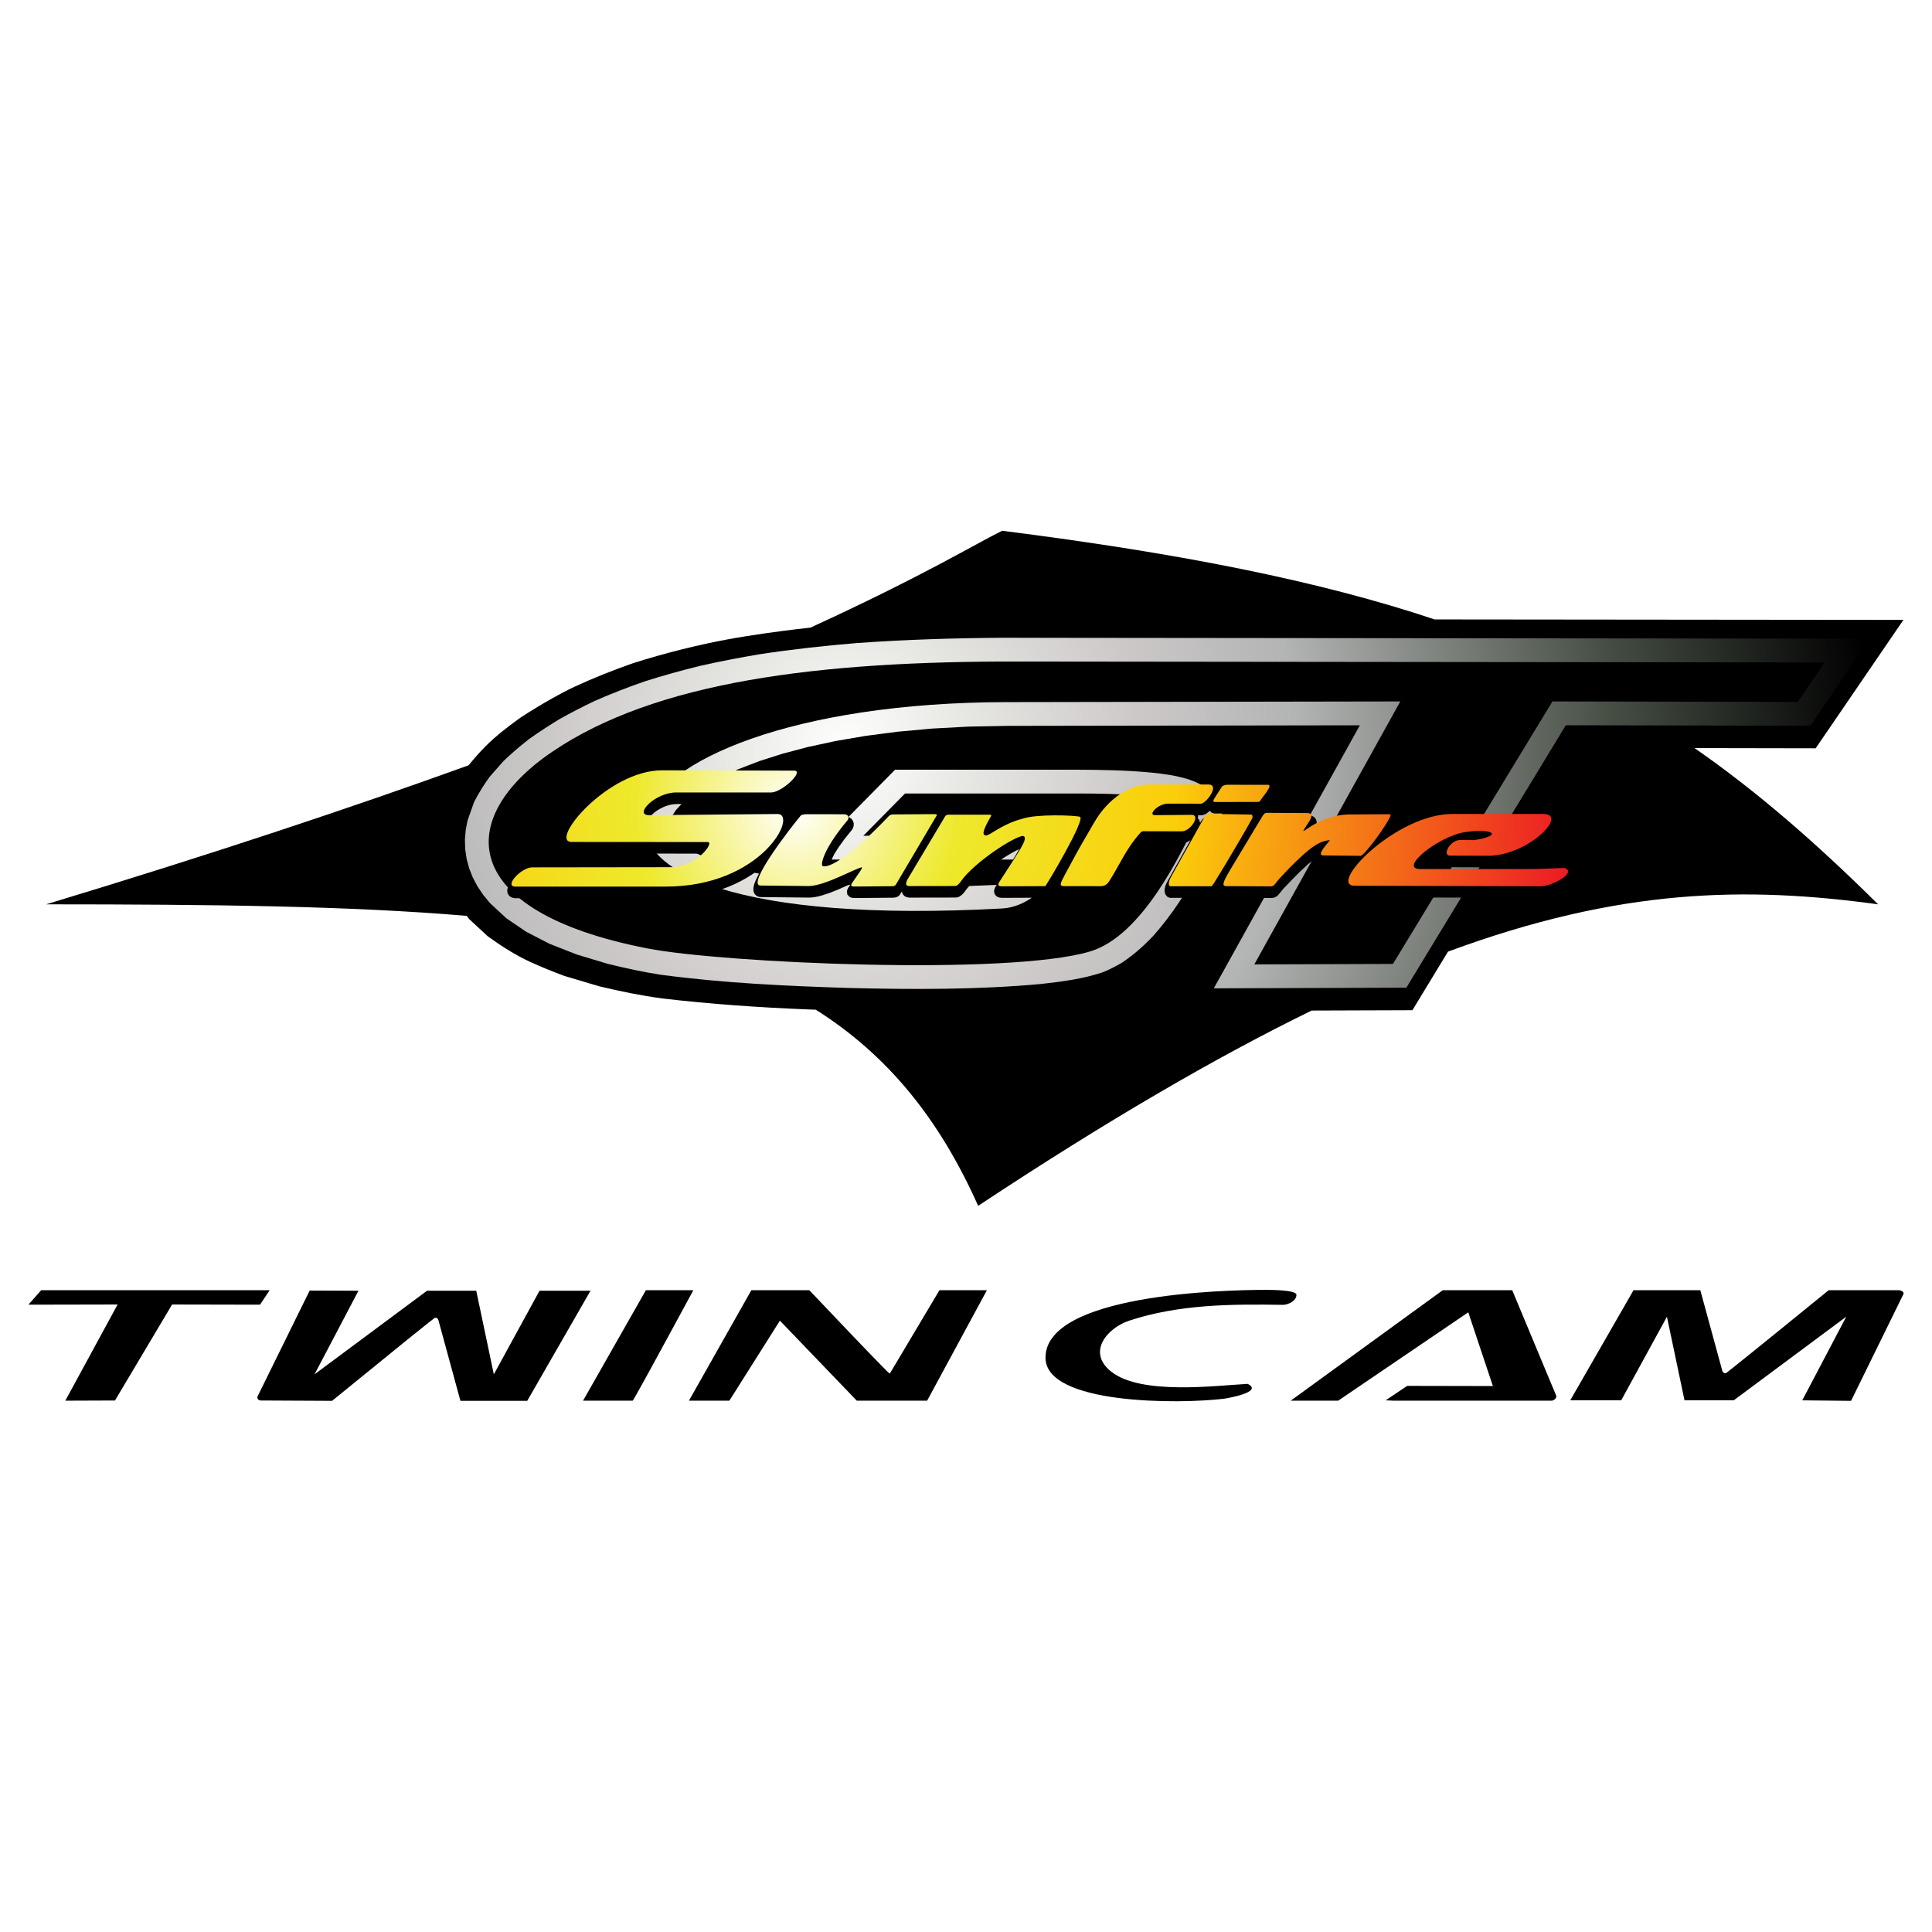 <?xml version="1.0" encoding="utf-8"?>
<!-- Generator: Adobe Illustrator 13.0.0, SVG Export Plug-In . SVG Version: 6.00 Build 14948)  -->
<!DOCTYPE svg PUBLIC "-//W3C//DTD SVG 1.0//EN" "http://www.w3.org/TR/2001/REC-SVG-20010904/DTD/svg10.dtd">
<svg version="1.0" xmlns="http://www.w3.org/2000/svg" xmlns:xlink="http://www.w3.org/1999/xlink" x="0px" y="0px"
	 width="192.756px" height="192.756px" viewBox="0 0 192.756 192.756" enable-background="new 0 0 192.756 192.756"
	 xml:space="preserve">
<g id="Grid" display="none">
</g>
<g id="Layer_1">
</g>
<g id="Desktop">
</g>
<g id="Guides">
</g>
<g id="Page_1">
	<g id="Layer_1_1_">
		<rect fill-rule="evenodd" clip-rule="evenodd" fill="#FFFFFF" width="192.756" height="192.756"/>
		<g>
			<path fill-rule="evenodd" clip-rule="evenodd" d="M99.987,52.954c17.921,2.273,31.688,5.022,43.148,8.846l46.771,0.047
				l-8.759,12.812l-12.081-0.022c6.235,4.333,12.125,9.459,18.313,15.588c-13.107-1.785-25.674-1.653-42.911,4.718l-3.552,5.846
				l-10.054,0.034c-9.527,4.653-20.425,10.986-33.272,19.483c-3.961-8.882-9.2-15.149-16.2-19.568
				c-0.268-0.009-0.536-0.019-0.804-0.029c-4.841-0.193-9.662-0.528-14.475-1.089c-2.137-0.289-4.244-0.715-6.34-1.22l-3.461-1.029
				c-1.15-0.427-2.283-0.887-3.4-1.394c-1.512-0.698-2.914-1.595-4.259-2.573L46.8,91.687l-0.232-0.31
				c-11.654-0.995-25.496-1.149-41.963-1.152c16.718-5.062,30.61-9.703,42.15-13.872c0.523-0.65,1.073-1.271,1.663-1.873
				c1.084-1.091,2.313-2.021,3.559-2.917c1.049-0.68,2.11-1.325,3.199-1.936c0.702-0.39,1.404-0.765,2.13-1.104
				c1.927-0.893,3.889-1.671,5.892-2.371c1.605-0.505,3.22-0.964,4.851-1.37c0.809-0.2,1.622-0.39,2.437-0.568
				c2.522-0.55,5.084-0.936,7.645-1.271c0.907-0.117,1.814-0.227,2.724-0.323C92.067,57.484,97.528,54.15,99.987,52.954
				L99.987,52.954z"/>
			
				<radialGradient id="SVGID_1_" cx="-179.335" cy="503.513" r="155.201" gradientTransform="matrix(0.659 0 0 0.659 202.469 -256.774)" gradientUnits="userSpaceOnUse">
				<stop  offset="0" style="stop-color:#FFFFFF"/>
				<stop  offset="0.13" style="stop-color:#E5E5E1"/>
				<stop  offset="0.29" style="stop-color:#CCC8C8"/>
				<stop  offset="0.44" style="stop-color:#B3B4B4"/>
				<stop  offset="0.75" style="stop-color:#464E44"/>
				<stop  offset="1" style="stop-color:#000000"/>
			</radialGradient>
			<path fill-rule="evenodd" clip-rule="evenodd" fill="url(#SVGID_1_)" d="M64.364,67.968c-1.721,0.594-3.38,1.237-5.048,1.972
				c-1.181,0.562-2.321,1.149-3.465,1.788c-1.065,0.646-2.084,1.308-3.1,2.032c-0.889,0.694-1.706,1.396-2.522,2.176l-1.379,1.567
				c-0.602,0.833-1.09,1.619-1.559,2.536l-0.643,1.82l-0.183,0.942l-0.08,0.959l0.028,0.965l0.142,0.962l0.254,0.948l0.367,0.924
				l0.473,0.89l0.575,0.853l0.672,0.811l1.619,1.5l1.975,1.346l2.335,1.203l2.707,1.066l3.097,0.933
				c1.756,0.429,3.486,0.812,5.271,1.086c6.215,0.833,12.521,1.127,18.785,1.323c6.395,0.158,12.793,0.183,19.17-0.397
				c2.121-0.239,4.213-0.502,6.243-1.195c0.647-0.276,1.229-0.571,1.835-0.929c1.153-0.771,2.107-1.608,3.066-2.609
				c1.979-2.204,3.51-4.646,4.911-7.244c0.544-1.026,1.064-2.067,1.593-3.102c0.219-0.485,0.322-0.878,0.405-1.403l-0.006-0.575
				l-0.108-0.58l-0.213-0.55c-0.302-0.503-0.562-0.828-0.993-1.221c-1.571-1.141-3.442-1.418-5.324-1.645
				c-2.604-0.27-5.215-0.318-7.831-0.326H89.302l-8.845,8.965h22.813c-0.576,1.127-1.731,2.105-2.95,2.44l-0.491,0.069l-4.646,0.19
				l-4.312,0.048l-3.946-0.084l-3.584-0.208l-3.225-0.32l-2.869-0.422l-2.515-0.51l-2.161-0.586l-1.806-0.642l-1.451-0.676
				l-1.096-0.679l-0.751-0.637l-0.439-0.548l-0.204-0.433c-0.092-0.543-0.016-0.756,0.18-1.271l0.423-0.656l0.694-0.761l0.979-0.823
				l1.262-0.848l1.537-0.849l1.801-0.826l2.056-0.789l2.303-0.736L80.6,74.53l2.772-0.599l2.995-0.513l3.211-0.417L93,72.69
				l3.625-0.196l3.843-0.073l35.205-0.057l-14.57,26.241l19.21-0.064l15.908-26.182l24.397,0.046l5.938-8.684L99.87,63.631
				c-4.79,0.034-9.547,0.184-14.324,0.522c-3.261,0.268-6.482,0.625-9.716,1.114c-2.001,0.335-3.976,0.716-5.954,1.159
				C68.013,66.883,66.191,67.389,64.364,67.968L64.364,67.968z"/>
			<path fill-rule="evenodd" clip-rule="evenodd" d="M139.709,69.983l-14.565,26.234l13.831-0.046l15.913-26.188l24.48,0.046
				l2.693-3.939l-80.305-0.087c-20.146-0.061-36.399,2.003-46.715,9.039c-9.584,6.528-9.53,15.865,9.548,19.582
				c7.536,1.469,36.046,2.737,44.169,0.302c5.286-1.585,9.107-9.96,10.605-12.862c1.066-2.063-2.789-2.897-11.934-2.897H90.295
				l-4.163,4.219h18.116c3.93-0.009,0.415,6.996-4.253,7.252c-52.624,2.878-42.23-20.519,0.449-20.588L139.709,69.983
				L139.709,69.983z"/>
			<path fill-rule="evenodd" clip-rule="evenodd" d="M141.75,86.743l0.226-0.257c0.652-0.641,1.421-1.148,2.23-1.572l-0.082,0.111
				l-0.179,0.412l-0.04,0.479l0.278,0.477l0.492,0.126l4.056,0.014l0.402-0.027l0.396-0.051l0.393-0.07l0.764-0.198l0.734-0.262
				l0.693-0.314l0.648-0.354l0.592-0.383l0.531-0.403l0.458-0.411l0.383-0.413l0.297-0.412l0.114-0.208l0.088-0.213l0.059-0.221
				l0.019-0.232l-0.038-0.243l-0.106-0.232l-0.173-0.193l-0.213-0.136l-0.236-0.086l-0.253-0.045l-0.263-0.014h-9.016l-0.561,0.019
				l-0.575,0.061l-0.573,0.1l-0.573,0.134l-0.568,0.168l-0.563,0.197l-0.556,0.223l-0.548,0.248l-0.537,0.27
				c-0.562,0.308-1.117,0.623-1.646,0.986c0.341-0.5,0.672-1.003,0.92-1.558l0.032-0.12l0.004-0.127l-0.045-0.208l-0.103-0.179
				l-0.112-0.108l-0.184-0.077l-4.449,0.033l-0.567,0.053l-0.536,0.094l-0.504,0.125l-0.469,0.151
				c-0.324,0.126-0.645,0.254-0.955,0.413l0.027-0.192l-0.004-0.167l-0.058-0.186l-0.104-0.155l-0.129-0.115l-0.141-0.078
				l-0.142-0.049l-0.278-0.038l-4.102-0.021l-0.172,0.021l-0.193,0.07l-0.17,0.122l-0.129,0.146
				c-0.091,0.128-0.176,0.257-0.257,0.391c-0.011-0.139-0.071-0.242-0.136-0.363l-0.185-0.16l-0.216-0.061l-4.371-0.06l-0.172,0.036
				l-0.156,0.063l-0.133,0.085c-0.096,0.085-0.17,0.162-0.244,0.265l-0.135,0.223l-0.124-0.354l-0.496-0.23l-3.179,0.027
				c0.131-0.068,0.251-0.116,0.391-0.159l0.282-0.034l3.331,0.005l0.381-0.136l0.383-0.31l0.193,0.192l0.246,0.076h4.352
				c0.162,0.001,0.289-0.03,0.439-0.087l0.131-0.08l0.15-0.166l0.031-0.106c0.178-0.241,0.359-0.479,0.536-0.723l0.204-0.314
				l0.166-0.352l0.033-0.575l-0.514-0.254h-4.307c-0.137,0.019-0.249,0.044-0.379,0.091c-0.119,0.056-0.23,0.122-0.346,0.187
				l-0.153,0.238l-0.247-0.405l-0.587-0.141l-6.202,0.006l-0.396,0.04l-0.402,0.073l-0.406,0.107l-0.407,0.14l-0.408,0.174
				l-0.407,0.208l-0.404,0.241l-0.397,0.275l-0.392,0.31l-0.383,0.344l-0.373,0.379l-0.36,0.414l-0.347,0.448l-0.33,0.484
				c-0.364,0.603-0.713,1.218-1.068,1.825c-0.311,0.529-0.618,1.061-0.914,1.598c-0.449,0.831-0.904,1.656-1.345,2.493l-0.235,0.512
				l-0.069,0.254l0.013,0.33l0.223,0.304l0.306,0.115l0.247,0.016l3.865-0.006l0.168-0.029l0.163-0.051l0.157-0.073l0.148-0.092
				l0.137-0.112l0.124-0.13c0.189-0.25,0.347-0.52,0.509-0.785c0.479-0.816,0.922-1.648,1.414-2.456
				c0.194-0.303,0.395-0.6,0.604-0.893c0.223-0.293,0.451-0.573,0.693-0.851l3.797,0.01l0.447-0.079l0.339-0.184l-2.31,4.141
				l-0.104,0.208l-0.081,0.21l-0.054,0.206l-0.024,0.204l0.013,0.209l0.068,0.223l0.17,0.219l0.263,0.121l4.226-0.001l0.189-0.038
				l0.164-0.12c0.089-0.093,0.16-0.182,0.232-0.285c0.046-0.072,0.092-0.146,0.137-0.218l0.027,0.277l0.305,0.311l0.342,0.062
				l4.551,0.025l0.217-0.023l0.226-0.1l0.172-0.132l0.341-0.406l0.186-0.234c0.554-0.589,1.111-1.168,1.684-1.735l0.846-0.78
				l0.657-0.531l0.259-0.182l-0.116,0.298l0.112,0.565l0.521,0.173l3.189,0.036l-0.446,0.562l-0.205,0.309l-0.169,0.297
				l-0.131,0.291l-0.087,0.289L134.1,88.58l0.048,0.311l0.161,0.29l0.262,0.207l0.306,0.105l0.311,0.03
				c6.213,0.018,12.424,0.036,18.639,0.054l0.25-0.018l0.279-0.051l0.289-0.077l0.594-0.216l0.58-0.281l0.27-0.159l0.248-0.172
				l0.223-0.186l0.194-0.208l0.155-0.253l0.078-0.327l-0.089-0.359l-0.241-0.266l-0.362-0.193c-0.563-0.009-1.124,0.024-1.687,0.046
				c-0.879,0.033-1.757,0.052-2.635,0.047L141.644,86.9L141.75,86.743L141.75,86.743z M99.761,85.835
				c0.598-0.397,1.205-0.775,1.852-1.09l0.06-0.026c-0.153,0.315-0.347,0.618-0.528,0.917c-0.609,0.968-1.236,1.923-1.857,2.886
				l-0.08,0.199l-0.031,0.229l0.061,0.248l0.149,0.193l0.175,0.11l0.159,0.053l0.254,0.025l4.563-0.018l0.186-0.192
				c0.201-0.283,0.379-0.585,0.559-0.881c0.756-1.268,1.485-2.548,2.158-3.862c0.326-0.65,0.666-1.315,0.859-2.021l0.035-0.195
				l0.002-0.224l-0.101-0.296l-0.267-0.181c-0.77-0.133-1.551-0.146-2.331-0.159c-0.448,0-0.896,0.008-1.347,0.022
				c-0.436,0.025-0.866,0.06-1.301,0.109l-0.394,0.06l-0.362,0.076l-0.711,0.205c-0.371,0.125-0.727,0.261-1.087,0.416
				c-0.292,0.139-0.577,0.283-0.86,0.44l-0.766,0.458l0.564-1.063l0.058-0.16l-0.018-0.238L99.3,81.686l-0.135-0.107l-0.116-0.053
				l-0.267-0.043l-4.224,0.012l-0.339,0.112l-0.242,0.212l-0.074-0.164l-0.17-0.134l-0.138-0.054
				c-0.109-0.023-0.208-0.036-0.322-0.04l-4.234,0.036l-0.198,0.034c-0.189,0.062-0.32,0.136-0.461,0.278
				c-0.623,0.652-1.255,1.29-1.908,1.911c-0.522,0.488-1.051,0.962-1.602,1.417c-0.644,0.518-1.31,1.03-2.059,1.387l-0.211,0.083
				l0.611-1.319l0.441-0.7l0.578-0.806l0.753-0.938l0.116-0.188l0.073-0.231l0.005-0.249l-0.077-0.247l-0.154-0.207l-0.21-0.146
				l-0.237-0.079l-0.224-0.021l-3.888,0.001c-0.147,0.013-0.283,0.034-0.428,0.071l-0.122,0.044l-0.131,0.07l-0.114,0.097
				c-0.334,0.405-0.66,0.816-0.98,1.232l0.023-0.1l0.03-0.289l-0.016-0.283l-0.076-0.275l-0.151-0.254l-0.231-0.197l-0.281-0.113
				l-0.273-0.028l-12.805,0.114l0.112-0.144l0.173-0.177l0.219-0.185l0.257-0.183l0.288-0.171l0.311-0.153l0.327-0.128l0.335-0.096
				l0.337-0.059l0.352-0.019l9.521-0.001l0.299-0.048l0.301-0.097l0.295-0.132l0.289-0.16l0.282-0.182l0.527-0.408l0.45-0.438
				l0.186-0.222l0.155-0.225l0.121-0.239l0.071-0.294l-0.08-0.372l-0.306-0.254l-0.314-0.057L66.115,77.06l-0.539,0.019
				l-0.548,0.062l-0.544,0.101l-0.54,0.135l-0.533,0.169l-0.525,0.198l-0.516,0.225l-0.506,0.248l-0.493,0.271l-0.48,0.289
				l-0.465,0.304l-0.451,0.318l-0.847,0.664l-0.767,0.688l-0.675,0.689l-0.572,0.674l-0.458,0.643l-0.184,0.305l-0.152,0.294
				l-0.117,0.285l-0.08,0.279l-0.035,0.281l0.029,0.291l0.126,0.286l0.233,0.225l0.291,0.121l0.287,0.033l13.081,0.01
				c-0.108,0.151-0.259,0.288-0.391,0.418l-0.251,0.213l-0.286,0.207l-0.316,0.194l-0.345,0.173l-0.37,0.146l-0.392,0.111
				l-0.411,0.071l-0.444,0.025l-13.881,0.018l-0.273,0.041l-0.273,0.085l-0.263,0.116l-0.254,0.142l-0.242,0.163l-0.229,0.178
				l-0.213,0.189l-0.193,0.199l-0.17,0.206l-0.144,0.213l-0.113,0.228l-0.071,0.261l0.015,0.312l0.17,0.303l0.288,0.178l0.3,0.058
				l14.936-0.004l0.913-0.014l0.884-0.056l0.849-0.095l0.812-0.132l0.778-0.166l0.742-0.196l0.706-0.226l0.67-0.251l0.634-0.273
				l0.598-0.294l0.563-0.312l0.526-0.326l0.491-0.337l0.456-0.348l0.254-0.214c-0.166,0.27-0.324,0.537-0.479,0.813
				c-0.133,0.252-0.256,0.502-0.37,0.766l-0.084,0.233L75.2,88.408l-0.034,0.227l0.006,0.24l0.083,0.261l0.196,0.229l0.271,0.12
				l0.229,0.017l4.892,0.052l0.375-0.04l0.382-0.071l0.39-0.1l0.792-0.259l0.789-0.312c0.444-0.191,0.886-0.389,1.324-0.588
				l-0.29,0.421l-0.107,0.276l0.034,0.358l0.242,0.253l0.234,0.083c0.136,0.017,0.261,0.023,0.396,0.021l3.667-0.031
				c0.144,0,0.255-0.02,0.39-0.063l0.11-0.054l0.105-0.075l0.093-0.093l0.213-0.343l0.069,0.258l0.208,0.225l0.249,0.104
				l0.234,0.032l4.649-0.008l0.179-0.032l0.166-0.072l0.245-0.178c0.107-0.104,0.2-0.207,0.285-0.327
				c0.135-0.188,0.275-0.362,0.423-0.535C97.589,87.412,98.657,86.586,99.761,85.835L99.761,85.835z"/>
			
				<radialGradient id="SVGID_2_" cx="-353.764" cy="471.601" r="197.971" gradientTransform="matrix(0.389 0 0 0.389 217.001 -102.626)" gradientUnits="userSpaceOnUse">
				<stop  offset="0" style="stop-color:#FFFFFF"/>
				<stop  offset="0.21" style="stop-color:#EEE92C"/>
				<stop  offset="0.49" style="stop-color:#FBCE0A"/>
				<stop  offset="1" style="stop-color:#ED1C24"/>
			</radialGradient>
			<path fill-rule="evenodd" clip-rule="evenodd" fill="url(#SVGID_2_)" d="M135.157,88.371c6.199,0.018,12.399,0.036,18.599,0.054
				c1.011,0,3.594-1.335,2.362-1.818c-0.512-0.02-2.211,0.115-4.199,0.095l-10.236,0.003c-2.18-0.029,1.816-3.289,4.517-3.688
				c2.7-0.398,3.866,0.327,0.893,0.802l-1.392-0.01c-1.036-0.02-1.865,1.577-1.016,1.559l3.979,0.013
				c3.974-0.152,7.838-4.183,5.293-4.173h-8.995C139.269,81.171,132.392,88.353,135.157,88.371L135.157,88.371z M122.319,88.408
				l4.482,0.024c0.327,0.018,0.504-0.391,0.809-0.734c3.534-3.815,4.235-3.733,5.072-3.886c-0.059,0.183-1.429,1.518-0.674,1.534
				l3.755,0.042c0.44-0.115,2.636-3.13,2.96-3.969c0.033-0.087-0.025-0.185-0.053-0.186l-3.776,0.026
				c-3.026-0.101-4.999,1.97-4.852,1.618s0.82-1.145,0.794-1.473c0.019-0.171-0.144-0.279-0.4-0.285l-3.933-0.022
				c-0.349,0-0.359,0.015-0.784,0.724l-2.863,4.764C122.114,87.822,121.812,88.408,122.319,88.408L122.319,88.408z M121.298,80.018
				l4.148-0.009c0.1,0.006,0.299-0.03,0.296-0.119c-0.004-0.121,1.351-1.581,0.771-1.589l-4.048-0.005
				c-0.307-0.005-0.439,0.11-0.537,0.163l-0.7,1.092C121.047,79.834,120.919,80.026,121.298,80.018L121.298,80.018z M116.757,88.421
				l4.074-0.002c0.1,0.016,0.275-0.29,0.374-0.448c1.013-1.602,3.524-5.899,3.729-6.324c0.052-0.105,0.055-0.372-0.104-0.38
				l-4.141-0.064c-0.308-0.012-0.422,0.162-0.52,0.311l-3.35,6.005C116.55,88.005,116.565,88.385,116.757,88.421L116.757,88.421z
				 M106.161,88.411l3.68,0.003c0.311-0.001,0.581-0.136,0.785-0.435c1.072-1.643,1.69-3.285,3.184-4.927
				c0.068-0.083,0.178-0.116,0.253-0.119l3.821,0.009c0.873,0.028,1.875-1.546,1.08-1.646l-3.734,0.032
				c-0.748,0,0.296-1.156,1.316-1.148l3.266,0.005c0.508,0.002,1.961-1.918,0.738-1.916h-5.77c-1.83-0.05-4.141,1.181-5.69,3.922
				c-0.568,1.006-1.187,2.02-1.665,2.898s-0.891,1.638-1.179,2.176C105.772,88.155,105.653,88.419,106.161,88.411L106.161,88.411z
				 M90.501,87.808c-0.173,0.443-0.162,0.624,0.407,0.596l4.387-0.007c0.22-0.011,0.445-0.283,0.533-0.412
				c1.357-1.983,5.551-4.639,6.25-4.577c0.591,0.151-0.339,1.418-2.421,4.655c-0.154,0.297,0.066,0.368,0.27,0.364l4.355-0.017
				c0.101-0.028,4.121-6.776,3.451-6.926c-0.668-0.15-4.322-0.279-5.727,0.201c-2.174,0.576-3.223,1.706-3.664,1.664
				s-0.182-0.687,0.545-1.95c0.045-0.082-0.057-0.122-0.166-0.12l-4.111,0.004c-0.118,0.007-0.224,0.043-0.304,0.144L90.501,87.808
				L90.501,87.808z M75.919,88.35c-1.601,0.08,3.062-5.893,3.962-6.968c0.094-0.107,0.364-0.14,0.57-0.148l3.752,0.005
				c0.43-0.005,0.568,0.325,0.342,0.617c-2.197,2.604-2.646,4.165-2.517,4.521c0.621,0.375,2.968-1.079,6.64-4.947
				c0.106-0.124,0.26-0.172,0.42-0.174l4.123-0.031c0.226,0.003,0.307,0.048,0.245,0.133l-4.073,6.893
				c-0.083,0.135-0.209,0.17-0.368,0.165l-3.597,0.032c-0.146-0.016-0.654,0.081-0.445-0.295c0.602-0.882,1.187-1.662,1.002-1.621
				c-0.786,0.174-3.518,1.774-5.208,1.87L75.919,88.35L75.919,88.35z M51.376,88.458c-1.072-0.072,0.609-1.861,1.656-1.92
				l13.86-0.018c2.635,0.004,4.454-2.54,3.702-2.508l-13.563-0.01c-2.314-0.019,3.587-7.171,9.041-7.147l13.176,0.032
				c0.987,0.019-1.124,2.102-2.271,2.178l-9.495,0.001c-2.097-0.03-4.296,2.258-2.72,2.263l12.804-0.115
				c2.104-0.029-1.543,7.323-11.301,7.241L51.376,88.458L51.376,88.458z"/>
			<path fill-rule="evenodd" clip-rule="evenodd" d="M11.735,130.149l-5.218,9.597l4.955-0.018l5.7-9.579l8.77,0.018l0.965-1.441
				h-22.8l-1.272,1.441L11.735,130.149L11.735,130.149z M35.764,128.776l-4.867-0.018l-5.218,10.597c0,0.012,0,0.04,0,0.085
				s0.045,0.321,0.438,0.288l7.015,0.034c3.376-2.753,5.916-4.816,7.619-6.192c1.703-1.377,2.572-2.051,2.598-2.064
				c0.168-0.089,0.335,0.004,0.395,0.221l2.192,8.036h6.665l6.314-10.986h-5.086l-4.56,8.341l-1.754-8.341h-4.91l-11.226,8.341
				L35.764,128.776L35.764,128.776z M69.174,128.726h-4.735l-6.27,11.021h4.955C63.182,139.746,65.199,136.072,69.174,128.726
				L69.174,128.726z M80.75,128.726h-5.788l-6.227,11.021h4.034l5.042-7.985l7.673,7.985h7.016l5.963-11.021h-4.735l-4.955,8.324
				C88.686,137.05,86.011,134.275,80.75,128.726L80.75,128.726z M126.233,128.691c-4.355,0-21.924,0.481-21.924,6.765
				c0,4.689,13.299,4.643,17.803,4.095c0.189-0.023,4.02-0.652,2.367-1.483c-3.151,0.172-10.566,1.137-13.57-1.187
				c-2.559-1.98-0.396-4.414,1.754-5.12c4.957-1.628,10.15-1.66,15.324-1.577c0.524,0,1.359-0.383,1.359-1.001
				C129.347,128.697,126.812,128.691,126.233,128.691L126.233,128.691z M128.776,139.746h4.736l12.978-8.816l2.456,7.357
				l-8.551-0.017l-2.148,1.441l0.789,0.034h15.785c0.2,0,0.539-0.274,0.438-0.509l-4.385-10.512h-6.928L128.776,139.746
				L128.776,139.746z M179.813,139.712l4.867,0.051l5.218-10.631c0.108-0.222-0.188-0.388-0.438-0.406h-7.016
				c-6.752,5.504-10.162,8.232-10.217,8.257c-0.165,0.073-0.348-0.054-0.394-0.221l-2.192-8.036h-6.665l-6.313,10.986h5.086
				l4.561-8.342l1.754,8.342h4.91l11.225-8.342L179.813,139.712L179.813,139.712z"/>
		</g>
	</g>
</g>
</svg>
